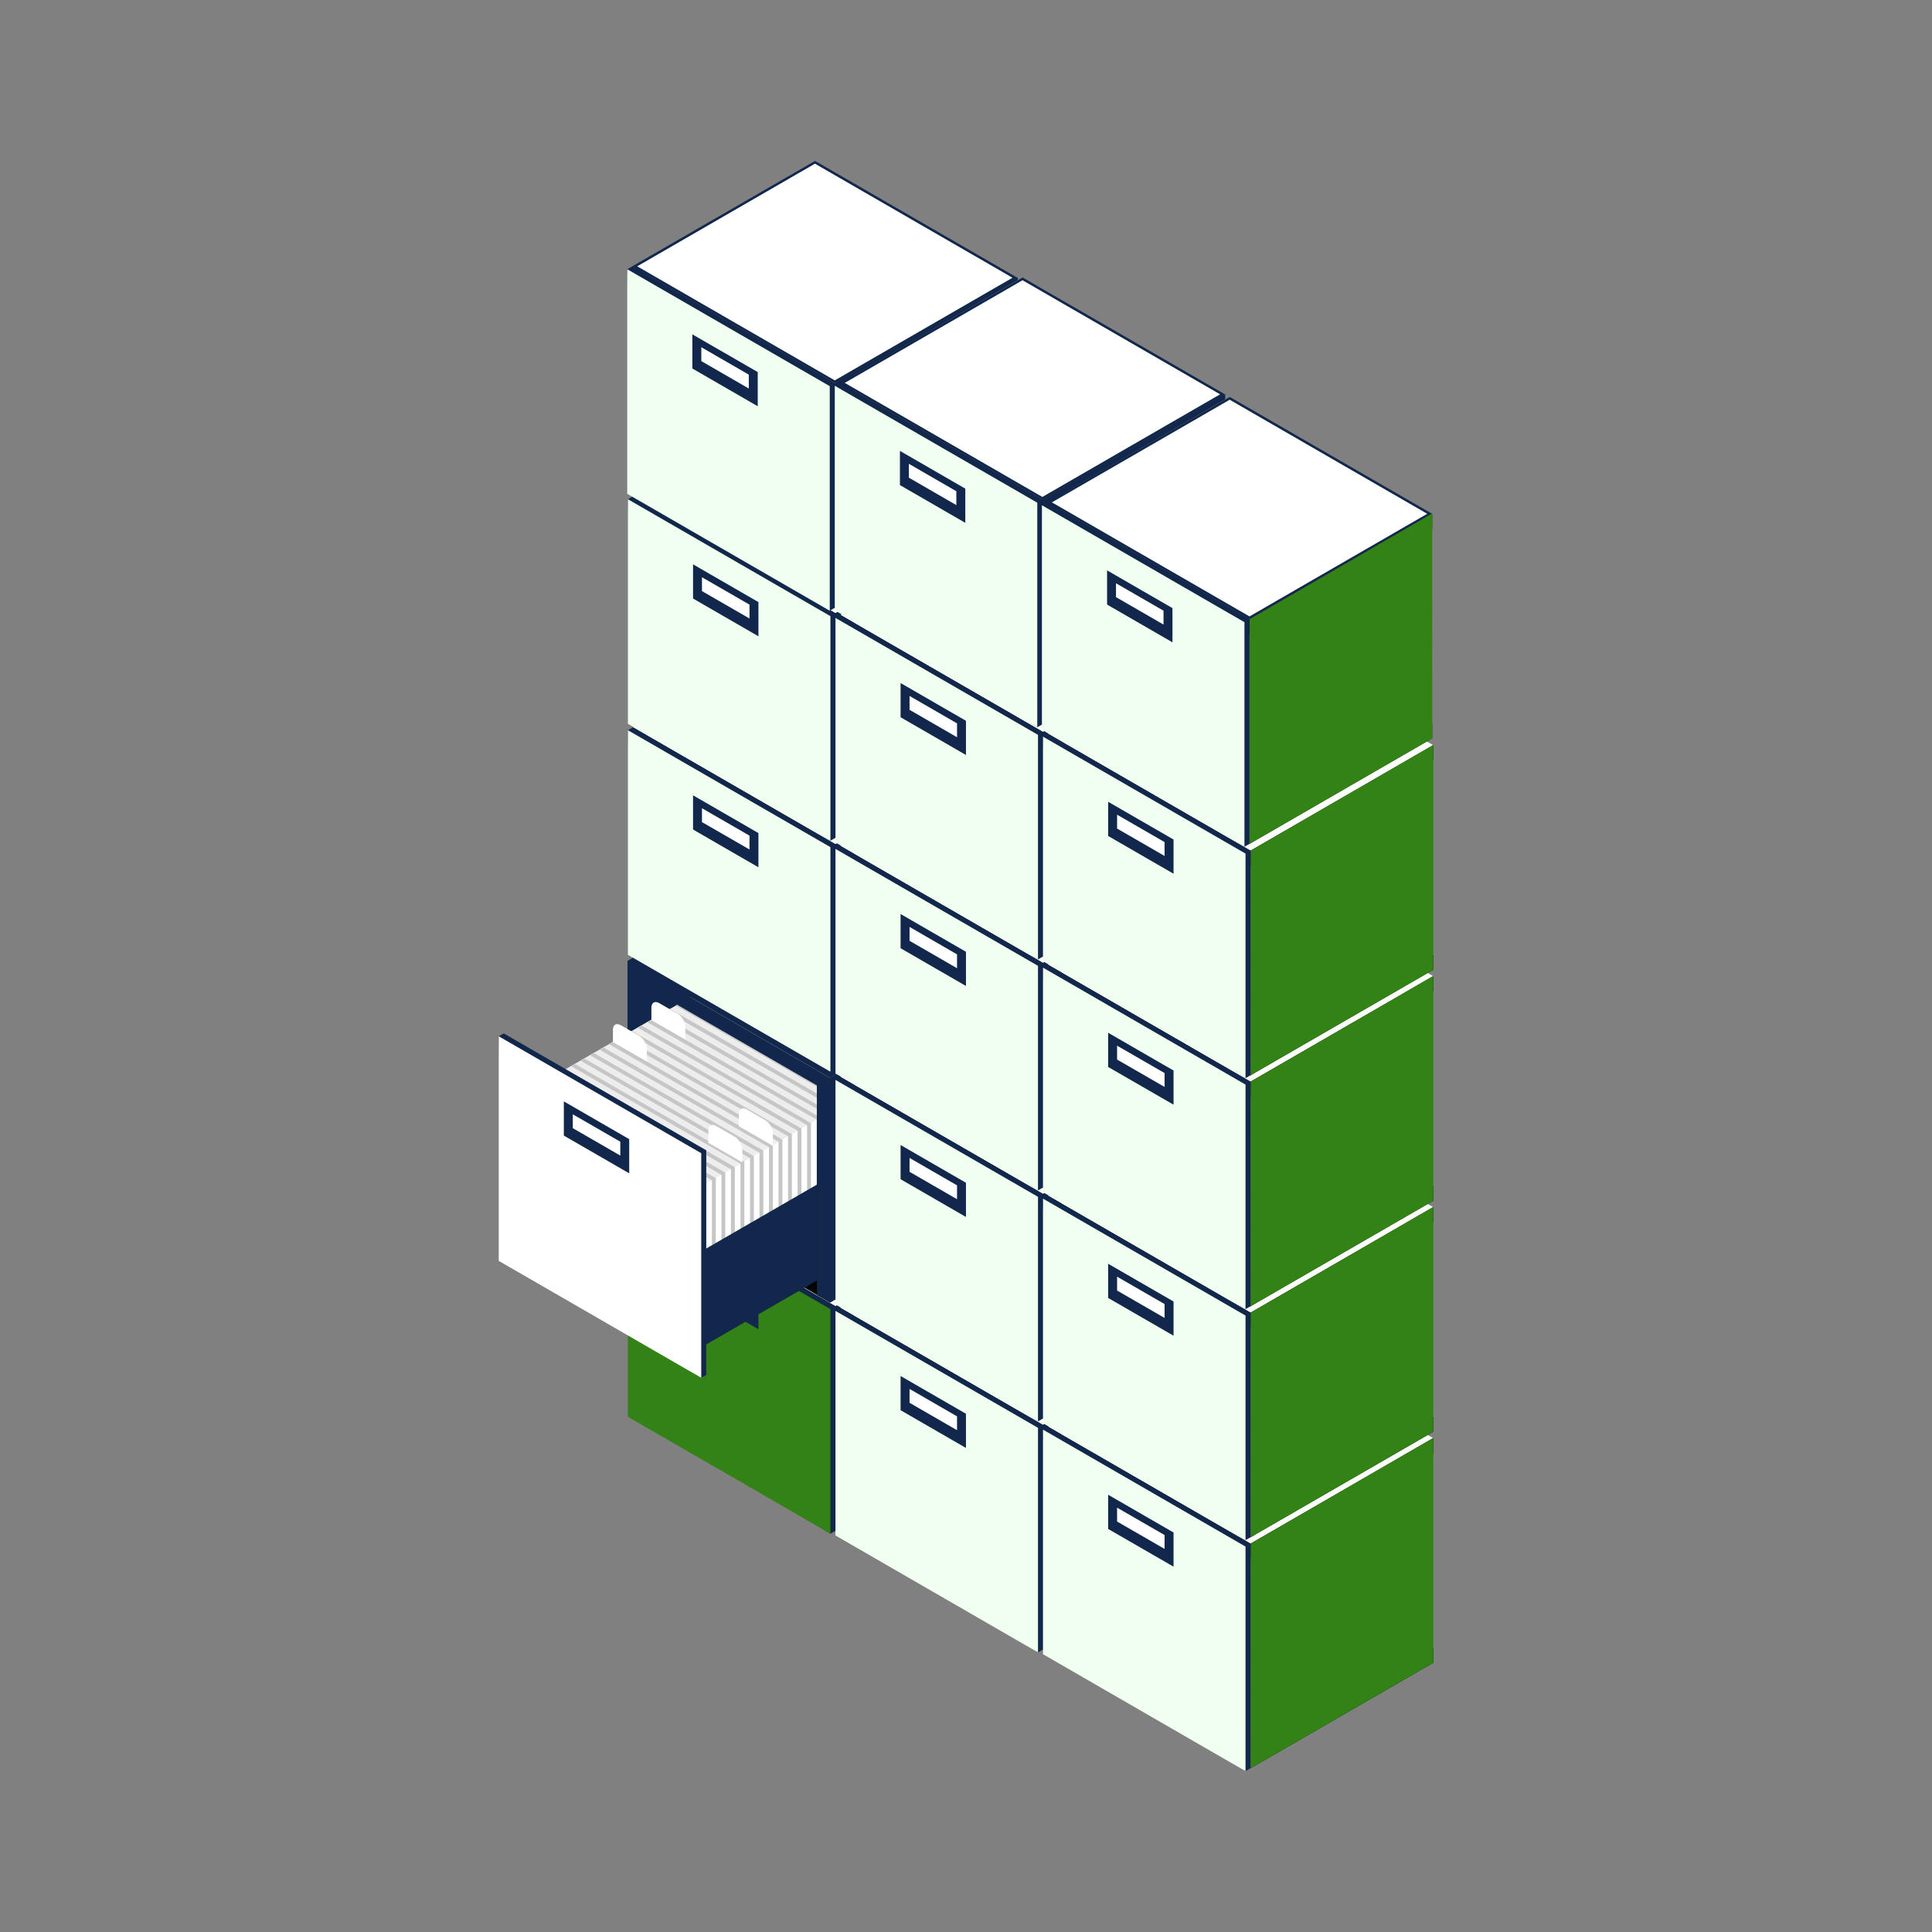 <svg xmlns="http://www.w3.org/2000/svg" id="Livello_1" data-name="Livello 1" viewBox="0 0 500 500"><rect x="0" y="0" width="500" height="500" fill="#808080" stroke="none"/><defs><style>      .cls-1 {        fill: #7b6a58;      }      .cls-1, .cls-2, .cls-3, .cls-4, .cls-5, .cls-6, .cls-7, .cls-8, .cls-9, .cls-10 {        stroke-width: 0px;      }      .cls-2 {        fill: #338216;      }      .cls-3 {        fill: #ededed;      }      .cls-4 {        fill: #e5d9bf;      }      .cls-5 {        fill: #11284c;      }      .cls-6 {        fill: #030403;      }      .cls-7 {        fill: #c6c6c6;      }      .cls-8 {        fill: #f0fff0;      }      .cls-9 {        fill: #fff;      }      .cls-10 {        fill: #dadada;      }    </style></defs><polygon class="cls-6" points="234.38 339.51 234.44 339.48 234.38 339.51 234.38 339.51"></polygon><g><polygon class="cls-9" points="163.81 362 211.09 334.7 263.34 364.87 263.5 364.96 263.5 364.96 263.5 364.96 216.22 392.26 163.81 362"></polygon><polygon class="cls-4" points="211.09 280.49 167.29 305.86 167.29 363.99 213.65 337.22 211.09 280.49"></polygon><polygon class="cls-6" points="163.81 362 216.22 392.26 263.5 364.96 263.5 368.87 216.21 396.17 163.81 365.91 163.81 362"></polygon><g><polygon class="cls-6" points="212.83 340 212.83 394.21 216.22 396.18 260.12 366.92 260.12 323.79 216.22 338.05 212.83 340"></polygon><polygon class="cls-1" points="212.83 340 212.83 394.21 216.22 396.18 260.12 366.92 260.12 323.79 216.22 338.05 212.83 340"></polygon></g><polygon class="cls-6" points="263.5 310.74 263.5 310.75 263.34 310.66 263.5 310.74"></polygon><polygon class="cls-9" points="163.81 307.79 211.09 280.49 263.34 310.66 263.5 310.75 263.5 310.75 263.5 310.75 216.22 338.05 163.81 307.79"></polygon><polygon class="cls-6" points="163.81 307.79 216.22 338.05 263.5 310.75 263.5 314.66 216.21 341.96 163.81 311.7 163.81 307.79"></polygon><polygon class="cls-5" points="263.5 310.66 216.22 338.05 216.22 396.17 263.51 368.87 263.5 310.66"></polygon><g><g><path class="cls-5" d="M162.5,308.54l1.3-.75,52.41,30.26v58.12s-1.31.75-1.31.75l-51.11-31.01-1.3-57.37Z"></path><path class="cls-2" d="M162.5,308.54l52.41,30.26v58.12s-52.41-30.26-52.41-30.26v-58.12Z"></path></g><g><polygon class="cls-5" points="179.36 334.24 196.28 344.01 196.28 335.16 179.36 325.39 179.36 334.24"></polygon><polygon class="cls-9" points="181.67 332.32 193.97 339.41 193.97 335.82 181.67 328.73 181.67 332.32"></polygon></g></g></g><g><polygon class="cls-9" points="162.4 302.9 209.69 275.59 261.94 305.76 262.1 305.86 262.1 305.86 262.1 305.86 214.81 333.16 162.4 302.9"></polygon><polygon class="cls-5" points="209.69 221.38 162.4 248.69 165.89 304.88 212.25 278.12 209.69 221.38"></polygon><polygon class="cls-6" points="162.4 302.9 214.81 333.16 262.1 305.86 262.1 309.77 214.81 337.07 162.4 306.81 162.4 302.9"></polygon><polygon class="cls-5" points="165.82 306.82 162.4 306.82 162.4 248.69 165.82 250.66 165.82 306.82"></polygon><g><g><polygon class="cls-10" points="132.61 284.67 132.61 319.52 162.78 302.11 165.65 300.46 166.65 299.86 168.11 299.02 169.11 298.46 170.58 297.6 171.58 297.04 173.04 296.18 174.04 295.6 175.51 294.75 176.51 294.17 177.97 293.33 178.99 292.75 180.46 291.91 181.46 291.33 182.9 290.49 183.92 289.9 185.37 289.06 185.97 288.72 185.97 253.88 183.3 255.42 182.3 256 180.86 256.82 179.84 257.42 178.37 258.26 177.37 258.85 175.91 259.69 174.91 260.27 173.44 261.11 172.44 261.69 170.98 262.53 169.96 263.11 168.51 263.96 167.49 264.54 166.03 265.38 165.03 265.96 163.56 266.8 162.56 267.38 161.1 268.22 160.1 268.8 158.64 269.65 157.61 270.25 156.17 271.07 155.15 271.67 153.69 272.51 152.68 273.09 151.22 273.93 150.22 274.5 148.78 275.34 147.77 275.92 146.29 276.78 145.29 277.36 143.83 278.2 142.83 278.78 141.36 279.63 140.36 280.21 138.9 281.05 137.9 281.63 136.43 282.47 135.43 283.05 132.61 284.67"></polygon><polygon class="cls-5" points="132.61 326.29 185.97 295.48 185.97 270.65 132.61 301.46 132.61 326.29"></polygon></g><polygon class="cls-3" points="132.61 284.67 147.15 293.07 162.78 302.11 176.45 309.98 179.31 308.34 180.32 307.76 181.78 306.92 181.78 306.9 182.78 306.34 182.78 306.32 184.24 305.49 184.24 305.47 185.25 304.91 185.25 304.89 185.97 304.49 186.71 304.07 186.71 304.05 187.71 303.49 187.71 303.47 189.17 302.65 189.17 302.63 190.17 302.07 190.17 302.05 191.64 301.23 191.64 301.21 192.64 300.65 192.64 300.62 194.1 299.8 195.1 299.22 195.1 299.2 196.55 298.38 197.55 297.8 199.01 296.96 200.01 296.38 201.48 295.54 202.48 294.95 203.94 294.11 204.94 293.53 206.41 292.69 207.41 292.11 208.87 291.27 209.87 290.69 211.34 289.84 212.34 289.26 213.8 288.42 214.8 287.84 216.26 287 217.27 286.42 218.73 285.58 219.73 285 221.19 284.15 222.2 283.57 223.66 282.73 224.66 282.15 226.12 281.31 227.12 280.73 229.81 279.18 185.97 253.88 183.3 255.42 182.3 256 180.86 256.82 179.84 257.42 178.37 258.26 177.37 258.85 175.91 259.69 174.91 260.27 173.44 261.11 172.44 261.69 170.98 262.53 169.96 263.11 168.51 263.96 167.49 264.54 166.03 265.38 165.03 265.96 163.56 266.8 162.56 267.38 161.1 268.22 160.1 268.8 158.64 269.65 157.61 270.25 156.17 271.07 155.15 271.67 153.69 272.51 152.68 273.09 151.22 273.93 150.22 274.5 148.78 275.34 147.77 275.92 146.29 276.78 145.29 277.36 143.83 278.2 142.83 278.78 141.36 279.63 140.36 280.21 138.9 281.05 137.9 281.63 136.43 282.47 135.43 283.05 132.61 284.67"></polygon><polygon class="cls-9" points="176.44 344.83 229.81 314.03 229.8 279.18 176.44 309.99 176.44 344.83"></polygon><g><g><polygon class="cls-9" points="135.43 283.05 149.98 291.43 165.65 300.46 179.31 308.34 179.31 329.42 180.32 329.42 180.32 307.76 180.08 307.6 166.65 299.86 150.98 290.85 136.43 282.47 135.43 283.05"></polygon><polygon class="cls-9" points="137.9 281.63 152.44 290 168.11 299.02 181.78 306.9 181.78 328 182.78 328 182.78 306.32 182.52 306.18 169.11 298.46 153.45 289.42 138.9 281.05 137.9 281.63"></polygon><polygon class="cls-9" points="140.36 280.21 154.91 288.58 170.58 297.6 184.24 305.47 184.24 326.57 185.25 326.57 185.25 304.89 184.99 304.75 171.58 297.04 155.91 288 141.36 279.63 140.36 280.21"></polygon><polygon class="cls-9" points="142.83 278.78 157.37 287.16 173.04 296.18 185.97 303.63 186.71 304.05 186.71 325.13 187.71 325.13 187.71 303.47 187.45 303.33 185.97 302.47 174.04 295.6 158.39 286.58 143.83 278.2 142.83 278.78"></polygon><polygon class="cls-9" points="145.29 277.36 159.84 285.74 175.51 294.75 185.97 300.79 189.17 302.63 189.17 323.71 190.17 323.71 190.17 302.05 189.91 301.91 185.97 299.62 176.51 294.17 160.84 285.16 146.29 276.78 145.29 277.36"></polygon><polygon class="cls-9" points="147.77 275.92 162.32 284.31 177.97 293.33 185.97 297.94 191.64 301.21 191.64 322.29 192.64 322.29 192.64 300.62 192.38 300.46 185.97 296.78 178.99 292.75 163.32 283.73 148.78 275.34 147.77 275.92"></polygon><polygon class="cls-9" points="150.22 274.5 164.79 282.89 180.46 291.91 185.97 295.07 194.1 299.76 194.1 320.86 195.1 320.86 195.1 299.2 194.84 299.04 185.97 293.93 181.46 291.33 165.77 282.31 151.22 273.93 150.22 274.5"></polygon><polygon class="cls-9" points="152.68 273.09 167.23 281.47 182.9 290.49 185.97 292.25 196.55 298.34 196.55 319.44 197.55 319.44 197.55 297.76 197.31 297.62 185.97 291.09 183.92 289.9 168.23 280.89 153.69 272.51 152.68 273.09"></polygon><polygon class="cls-9" points="155.15 271.67 169.7 280.05 185.37 289.06 185.97 289.4 199.01 296.92 199.01 318 200.01 318 200.01 296.34 199.77 296.2 185.97 288.24 170.72 279.47 156.17 271.07 155.15 271.67"></polygon><polygon class="cls-9" points="157.61 270.25 172.16 278.62 185.97 286.56 201.48 295.5 201.48 316.58 202.48 316.58 202.48 294.91 202.24 294.77 185.97 285.4 173.18 278.04 158.64 269.65 157.61 270.25"></polygon><polygon class="cls-9" points="160.1 268.8 174.65 277.18 185.97 283.71 203.94 294.07 203.94 315.15 204.94 315.15 204.94 293.49 204.7 293.35 185.97 282.55 175.65 276.62 161.1 268.22 160.1 268.8"></polygon><polygon class="cls-9" points="162.56 267.38 177.11 275.76 185.97 280.87 206.41 292.63 206.41 313.73 207.41 313.73 207.41 292.07 207.17 291.91 185.97 279.71 178.11 275.18 163.56 266.8 162.56 267.38"></polygon><polygon class="cls-9" points="165.03 265.96 179.57 274.34 185.97 278.02 208.87 291.21 208.87 312.31 209.87 312.31 209.87 290.63 209.63 290.49 185.97 276.86 180.58 273.75 166.03 265.38 165.03 265.96"></polygon><polygon class="cls-9" points="167.49 264.54 182.04 272.91 185.97 275.18 211.34 289.78 211.34 310.88 212.34 310.88 212.34 289.2 212.08 289.06 185.97 274.01 183.04 272.33 168.51 263.96 167.49 264.54"></polygon><polygon class="cls-9" points="169.96 263.11 184.5 271.49 185.97 272.33 213.8 288.36 213.8 309.44 214.8 309.44 214.8 287.78 214.54 287.64 185.97 271.17 185.51 270.91 170.98 262.53 169.96 263.11"></polygon><polygon class="cls-9" points="172.44 261.69 185.97 269.49 216.26 286.94 216.26 308.02 217.27 308.02 217.27 286.36 217.01 286.22 185.97 268.32 173.44 261.11 172.44 261.69"></polygon><polygon class="cls-9" points="174.91 260.27 185.97 266.62 218.73 285.5 218.73 306.6 219.73 306.6 219.73 284.94 219.47 284.78 185.97 265.48 175.91 259.69 174.91 260.27"></polygon><polygon class="cls-9" points="177.37 258.85 185.97 263.8 221.19 284.07 221.19 305.17 222.2 305.17 222.2 283.49 221.94 283.35 185.97 262.63 178.37 258.26 177.37 258.85"></polygon><polygon class="cls-9" points="179.84 257.42 185.97 260.95 223.66 282.65 223.66 303.75 224.66 303.75 224.66 282.07 224.4 281.93 185.97 259.79 180.86 256.82 179.84 257.42"></polygon><polygon class="cls-9" points="182.3 256 185.97 258.1 226.12 281.23 226.12 302.31 227.12 302.31 227.12 280.65 226.86 280.51 185.97 256.94 183.3 255.42 182.3 256"></polygon></g><g><polygon class="cls-7" points="135.43 283.05 149.98 291.43 165.65 300.46 179.31 308.34 179.31 329.42 180.32 329.42 180.32 307.76 180.08 307.6 166.65 299.86 150.98 290.85 136.43 282.47 135.43 283.05"></polygon><polygon class="cls-7" points="137.9 281.63 152.44 290 168.11 299.02 181.78 306.9 181.78 328 182.78 328 182.78 306.32 182.52 306.18 169.11 298.46 153.45 289.42 138.9 281.05 137.9 281.63"></polygon><polygon class="cls-7" points="140.36 280.21 154.91 288.58 170.58 297.6 184.24 305.47 184.24 326.57 185.25 326.57 185.25 304.89 184.99 304.75 171.58 297.04 155.91 288 141.36 279.63 140.36 280.21"></polygon><polygon class="cls-7" points="142.83 278.78 157.37 287.16 173.04 296.18 185.97 303.63 186.71 304.05 186.71 325.13 187.71 325.13 187.71 303.47 187.45 303.33 185.97 302.47 174.04 295.6 158.39 286.58 143.83 278.2 142.83 278.78"></polygon><polygon class="cls-7" points="145.29 277.36 159.84 285.74 175.51 294.75 185.97 300.79 189.17 302.63 189.17 323.71 190.17 323.71 190.17 302.05 189.91 301.91 185.97 299.62 176.51 294.17 160.84 285.16 146.29 276.78 145.29 277.36"></polygon><polygon class="cls-7" points="147.77 275.92 162.32 284.31 177.97 293.33 185.97 297.94 191.64 301.21 191.64 322.29 192.64 322.29 192.64 300.62 192.38 300.46 185.97 296.78 178.99 292.75 163.32 283.73 148.78 275.34 147.77 275.92"></polygon><polygon class="cls-7" points="150.22 274.5 164.79 282.89 180.46 291.91 185.97 295.07 194.1 299.76 194.1 320.86 195.1 320.86 195.1 299.2 194.84 299.04 185.97 293.93 181.46 291.33 165.77 282.31 151.22 273.93 150.22 274.5"></polygon><polygon class="cls-7" points="152.68 273.09 167.23 281.47 182.9 290.49 185.97 292.25 196.55 298.34 196.55 319.44 197.55 319.44 197.55 297.76 197.31 297.62 185.97 291.09 183.92 289.9 168.23 280.89 153.69 272.51 152.68 273.09"></polygon><polygon class="cls-7" points="155.15 271.67 169.7 280.05 185.37 289.06 185.97 289.4 199.01 296.92 199.01 318 200.01 318 200.01 296.34 199.77 296.2 185.97 288.24 170.72 279.47 156.17 271.07 155.15 271.67"></polygon><polygon class="cls-7" points="157.61 270.25 172.16 278.62 185.97 286.56 201.48 295.5 201.48 316.58 202.48 316.58 202.48 294.91 202.24 294.77 185.97 285.4 173.18 278.04 158.64 269.65 157.61 270.25"></polygon><polygon class="cls-7" points="160.1 268.8 174.65 277.18 185.97 283.71 203.94 294.07 203.94 315.15 204.94 315.15 204.94 293.49 204.7 293.35 185.97 282.55 175.65 276.62 161.1 268.22 160.1 268.8"></polygon><polygon class="cls-7" points="162.56 267.38 177.11 275.76 185.97 280.87 206.41 292.63 206.41 313.73 207.41 313.73 207.41 292.07 207.17 291.91 185.97 279.71 178.11 275.18 163.56 266.8 162.56 267.38"></polygon><polygon class="cls-7" points="165.03 265.96 179.57 274.34 185.97 278.02 208.87 291.21 208.87 312.31 209.87 312.31 209.87 290.63 209.63 290.49 185.97 276.86 180.58 273.75 166.03 265.38 165.03 265.96"></polygon><polygon class="cls-7" points="167.49 264.54 182.04 272.91 185.97 275.18 211.34 289.78 211.34 310.88 212.34 310.88 212.34 289.2 212.08 289.06 185.97 274.01 183.04 272.33 168.51 263.96 167.49 264.54"></polygon><polygon class="cls-7" points="169.96 263.11 184.5 271.49 185.97 272.33 213.8 288.36 213.8 309.44 214.8 309.44 214.8 287.78 214.54 287.64 185.97 271.17 185.51 270.91 170.98 262.53 169.96 263.11"></polygon><polygon class="cls-7" points="172.44 261.69 185.97 269.49 216.26 286.94 216.26 308.02 217.27 308.02 217.27 286.36 217.01 286.22 185.97 268.32 173.44 261.11 172.44 261.69"></polygon><polygon class="cls-7" points="174.91 260.27 185.97 266.62 218.73 285.5 218.73 306.6 219.73 306.6 219.73 284.94 219.47 284.78 185.97 265.48 175.91 259.69 174.91 260.27"></polygon><polygon class="cls-7" points="177.37 258.85 185.97 263.8 221.19 284.07 221.19 305.17 222.2 305.17 222.2 283.49 221.94 283.35 185.97 262.63 178.37 258.26 177.37 258.85"></polygon><polygon class="cls-7" points="179.84 257.42 185.97 260.95 223.66 282.65 223.66 303.75 224.66 303.75 224.66 282.07 224.4 281.93 185.97 259.79 180.86 256.82 179.84 257.42"></polygon><polygon class="cls-7" points="182.3 256 185.97 258.1 226.12 281.23 226.12 302.31 227.12 302.31 227.12 280.65 226.86 280.51 185.97 256.94 183.3 255.42 182.3 256"></polygon></g></g><polygon class="cls-5" points="176.44 351.6 229.81 320.79 229.8 295.96 176.44 326.77 176.44 351.6"></polygon></g><g><polygon class="cls-6" points="211.42 280.9 211.42 335.11 214.82 337.08 258.71 307.82 258.71 264.69 214.81 278.95 211.42 280.9"></polygon><polygon class="cls-5" points="211.42 280.9 211.42 335.11 214.82 337.08 258.71 307.82 258.71 264.69 214.81 278.95 211.42 280.9"></polygon></g><polygon class="cls-5" points="162.4 248.69 209.69 221.38 261.94 251.55 262.1 251.65 262.1 251.65 262.1 251.65 214.81 278.95 162.4 248.69"></polygon><polygon class="cls-5" points="162.4 248.69 214.81 278.95 262.1 251.65 262.1 255.56 214.81 282.86 162.4 252.6 162.4 248.69"></polygon><polygon class="cls-5" points="262.1 251.55 214.81 278.95 214.82 337.07 262.1 309.77 262.1 251.55"></polygon><g><g><path class="cls-5" d="M129.07,268.19l1.3-.75,52.41,30.26v58.12s-1.31.75-1.31.75l-51.11-31.01-1.3-57.37Z"></path><path class="cls-9" d="M129.07,268.19l52.41,30.26v58.12s-52.41-30.26-52.41-30.26v-58.12Z"></path></g><g><polygon class="cls-5" points="145.92 293.89 162.84 303.66 162.84 294.81 145.92 285.04 145.92 293.89"></polygon><polygon class="cls-9" points="148.24 291.97 160.53 299.06 160.53 295.47 148.24 288.38 148.24 291.97"></polygon></g></g><path class="cls-9" d="M191.23,291.47l8.78,5.07v-3.19c0-1.28-.9-2.84-2.01-3.48l-4.77-2.75c-1.11-.64-2.01-.12-2.01,1.16v3.19Z"></path><path class="cls-9" d="M158.64,269.65l8.78,5.07v-3.19c0-1.28-.9-2.83-2.01-3.47l-4.77-2.75c-1.11-.64-2.01-.12-2.01,1.16v3.19Z"></path><path class="cls-9" d="M168.59,263.94l8.78,5.07v-3.19c0-1.28-.9-2.84-2.01-3.47l-4.77-2.75c-1.11-.64-2.01-.12-2.01,1.16v3.19Z"></path><path class="cls-9" d="M183.32,295.75l8.78,5.07v-3.19c0-1.28-.9-2.84-2.01-3.47l-4.77-2.76c-1.11-.64-2.01-.12-2.01,1.16v3.19Z"></path></g><g><polygon class="cls-9" points="163.81 242.44 211.09 215.14 263.34 245.31 263.5 245.4 263.5 245.4 263.5 245.4 216.22 272.7 163.81 242.44"></polygon><polygon class="cls-4" points="211.09 160.93 167.29 186.3 167.29 244.43 213.65 217.66 211.09 160.93"></polygon><polygon class="cls-6" points="163.81 242.44 216.22 272.7 263.5 245.4 263.5 249.31 216.21 276.61 163.81 246.35 163.81 242.44"></polygon><g><polygon class="cls-6" points="212.83 220.44 212.83 274.65 216.22 276.62 260.12 247.36 260.12 204.23 216.22 218.49 212.83 220.44"></polygon><polygon class="cls-1" points="212.83 220.44 212.83 274.65 216.22 276.62 260.12 247.36 260.12 204.23 216.22 218.49 212.83 220.44"></polygon></g><polygon class="cls-6" points="263.5 191.18 263.5 191.19 263.34 191.1 263.5 191.18"></polygon><polygon class="cls-9" points="163.81 188.23 211.09 160.93 263.34 191.1 263.5 191.19 263.5 191.19 263.5 191.19 216.22 218.49 163.81 188.23"></polygon><polygon class="cls-6" points="163.81 188.23 216.22 218.49 263.5 191.19 263.5 195.1 216.21 222.4 163.81 192.14 163.81 188.23"></polygon><polygon class="cls-5" points="263.5 191.1 216.22 218.49 216.22 276.61 263.51 249.31 263.5 191.1"></polygon><g><g><path class="cls-5" d="M162.5,188.98l1.3-.75,52.41,30.26v58.12s-1.31.75-1.31.75l-51.11-31.01-1.3-57.37Z"></path><path class="cls-8" d="M162.5,188.98l52.41,30.26v58.12s-52.41-30.26-52.41-30.26v-58.12Z"></path></g><g><polygon class="cls-5" points="179.36 214.68 196.28 224.45 196.28 215.6 179.36 205.83 179.36 214.68"></polygon><polygon class="cls-9" points="181.67 212.76 193.97 219.85 193.97 216.26 181.67 209.17 181.67 212.76"></polygon></g></g></g><g><polygon class="cls-9" points="163.81 182.66 211.09 155.36 263.34 185.53 263.5 185.62 263.5 185.62 263.5 185.62 216.22 212.92 163.81 182.66"></polygon><polygon class="cls-4" points="211.09 101.15 167.29 126.52 167.29 184.65 213.65 157.88 211.09 101.15"></polygon><polygon class="cls-6" points="163.81 182.66 216.22 212.92 263.5 185.62 263.5 189.53 216.21 216.83 163.81 186.57 163.81 182.66"></polygon><g><polygon class="cls-6" points="212.83 160.66 212.83 214.87 216.22 216.84 260.12 187.58 260.12 144.46 216.22 158.71 212.83 160.66"></polygon><polygon class="cls-1" points="212.83 160.66 212.83 214.87 216.22 216.84 260.12 187.58 260.12 144.46 216.22 158.71 212.83 160.66"></polygon></g><polygon class="cls-6" points="263.5 131.4 263.5 131.41 263.34 131.32 263.5 131.4"></polygon><polygon class="cls-9" points="163.81 128.45 211.09 101.15 263.34 131.32 263.5 131.41 263.5 131.41 263.5 131.41 216.22 158.71 163.81 128.45"></polygon><polygon class="cls-6" points="163.81 128.45 216.22 158.71 263.5 131.41 263.5 135.32 216.21 162.62 163.81 132.36 163.81 128.45"></polygon><polygon class="cls-5" points="263.5 131.32 216.22 158.71 216.22 216.83 263.51 189.53 263.5 131.32"></polygon><g><g><path class="cls-5" d="M162.5,129.2l1.3-.75,52.41,30.26v58.12s-1.31.75-1.31.75l-51.11-31.01-1.3-57.37Z"></path><path class="cls-8" d="M162.5,129.2l52.41,30.26v58.12s-52.41-30.26-52.41-30.26v-58.12Z"></path></g><g><polygon class="cls-5" points="179.36 154.9 196.28 164.67 196.28 155.82 179.36 146.05 179.36 154.9"></polygon><polygon class="cls-9" points="181.67 152.98 193.97 160.07 193.97 156.48 181.67 149.39 181.67 152.98"></polygon></g></g></g><g><polygon class="cls-6" points="288.09 370.23 288.15 370.2 288.09 370.24 288.09 370.23"></polygon><g><polygon class="cls-9" points="217.52 392.72 264.8 365.42 317.05 395.59 317.21 395.68 317.22 395.68 317.21 395.69 269.93 422.99 217.52 392.72"></polygon><polygon class="cls-4" points="264.8 311.21 221 336.59 221.01 394.71 267.37 367.95 264.8 311.21"></polygon><polygon class="cls-6" points="217.52 392.72 269.93 422.99 317.21 395.69 317.21 399.59 269.93 426.9 217.52 396.64 217.52 392.72"></polygon><g><polygon class="cls-6" points="266.54 370.73 266.54 424.94 269.94 426.9 313.83 397.65 313.83 354.52 269.93 368.78 266.54 370.73"></polygon><polygon class="cls-1" points="266.54 370.73 266.54 424.94 269.94 426.9 313.83 397.65 313.83 354.52 269.93 368.78 266.54 370.73"></polygon></g><polygon class="cls-6" points="317.21 341.47 317.21 341.47 317.05 341.38 317.21 341.47"></polygon><polygon class="cls-9" points="217.52 338.51 264.8 311.21 317.05 341.38 317.21 341.47 317.22 341.47 317.21 341.48 269.93 368.78 217.52 338.51"></polygon><polygon class="cls-6" points="217.52 338.51 269.93 368.78 317.21 341.48 317.21 345.38 269.93 372.69 217.52 342.43 217.52 338.51"></polygon><polygon class="cls-5" points="317.22 341.38 269.93 368.78 269.93 426.9 317.22 399.6 317.22 341.38"></polygon><g><g><path class="cls-5" d="M216.22,339.26l1.3-.75,52.41,30.26v58.12s-1.31.75-1.31.75l-51.11-31.01-1.3-57.37Z"></path><path class="cls-8" d="M216.22,339.26l52.41,30.26v58.12s-52.41-30.26-52.41-30.26v-58.12Z"></path></g><g><polygon class="cls-5" points="233.07 364.96 249.99 374.73 249.99 365.88 233.07 356.11 233.07 364.96"></polygon><polygon class="cls-9" points="235.39 363.04 247.68 370.14 247.68 366.55 235.39 359.45 235.39 363.04"></polygon></g></g></g><g><polygon class="cls-9" points="217.52 332.94 264.8 305.64 317.05 335.81 317.21 335.9 317.22 335.9 317.21 335.91 269.93 363.21 217.52 332.94"></polygon><polygon class="cls-4" points="264.8 251.43 221 276.81 221.01 334.93 267.37 308.17 264.8 251.43"></polygon><polygon class="cls-6" points="217.52 332.94 269.93 363.21 317.21 335.91 317.21 339.81 269.93 367.12 217.52 336.86 217.52 332.94"></polygon><g><polygon class="cls-6" points="266.54 310.95 266.54 365.16 269.94 367.12 313.83 337.87 313.83 294.74 269.93 309 266.54 310.95"></polygon><polygon class="cls-1" points="266.54 310.95 266.54 365.16 269.94 367.12 313.83 337.87 313.83 294.74 269.93 309 266.54 310.95"></polygon></g><polygon class="cls-6" points="317.21 281.69 317.21 281.69 317.05 281.6 317.21 281.69"></polygon><polygon class="cls-9" points="217.52 278.73 264.8 251.43 317.05 281.6 317.21 281.69 317.22 281.69 317.21 281.7 269.93 309 217.52 278.73"></polygon><polygon class="cls-6" points="217.52 278.73 269.93 309 317.21 281.7 317.21 285.6 269.93 312.91 217.52 282.65 217.52 278.73"></polygon><polygon class="cls-5" points="317.22 281.6 269.93 309 269.93 367.12 317.22 339.82 317.22 281.6"></polygon><g><g><path class="cls-5" d="M216.22,279.48l1.3-.75,52.41,30.26v58.12s-1.31.75-1.31.75l-51.11-31.01-1.3-57.37Z"></path><path class="cls-8" d="M216.22,279.48l52.41,30.26v58.12s-52.41-30.26-52.41-30.26v-58.12Z"></path></g><g><polygon class="cls-5" points="233.07 305.18 249.99 314.95 249.99 306.1 233.07 296.33 233.07 305.18"></polygon><polygon class="cls-9" points="235.39 303.26 247.68 310.36 247.68 306.77 235.39 299.67 235.39 303.26"></polygon></g></g></g><g><polygon class="cls-9" points="217.52 273.16 264.8 245.86 317.05 276.03 317.21 276.12 317.22 276.12 317.21 276.13 269.93 303.43 217.52 273.16"></polygon><polygon class="cls-4" points="264.8 191.65 221 217.03 221.01 275.15 267.37 248.39 264.8 191.65"></polygon><polygon class="cls-6" points="217.52 273.16 269.93 303.43 317.21 276.13 317.21 280.03 269.93 307.34 217.52 277.08 217.52 273.16"></polygon><g><polygon class="cls-6" points="266.54 251.17 266.54 305.38 269.94 307.34 313.83 278.09 313.83 234.96 269.93 249.22 266.54 251.17"></polygon><polygon class="cls-1" points="266.54 251.17 266.54 305.38 269.94 307.34 313.83 278.09 313.83 234.96 269.93 249.22 266.54 251.17"></polygon></g><polygon class="cls-6" points="317.21 221.91 317.21 221.91 317.05 221.82 317.21 221.91"></polygon><polygon class="cls-9" points="217.52 218.95 264.8 191.65 317.05 221.82 317.21 221.91 317.22 221.91 317.21 221.92 269.93 249.22 217.52 218.95"></polygon><polygon class="cls-6" points="217.52 218.95 269.93 249.22 317.21 221.92 317.21 225.82 269.93 253.13 217.52 222.87 217.52 218.95"></polygon><polygon class="cls-5" points="317.22 221.82 269.93 249.22 269.93 307.34 317.22 280.04 317.22 221.82"></polygon><g><g><path class="cls-5" d="M216.22,219.7l1.3-.75,52.41,30.26v58.12s-1.31.75-1.31.75l-51.11-31.01-1.3-57.37Z"></path><path class="cls-8" d="M216.22,219.7l52.41,30.26v58.12s-52.41-30.26-52.41-30.26v-58.12Z"></path></g><g><polygon class="cls-5" points="233.07 245.4 249.99 255.17 249.99 246.32 233.07 236.55 233.07 245.4"></polygon><polygon class="cls-9" points="235.39 243.48 247.68 250.58 247.68 246.99 235.39 239.89 235.39 243.48"></polygon></g></g></g><g><polygon class="cls-9" points="217.52 213.38 264.8 186.08 317.05 216.25 317.21 216.34 317.22 216.34 317.21 216.35 269.93 243.65 217.52 213.38"></polygon><polygon class="cls-4" points="264.8 131.87 221 157.25 221.01 215.37 267.37 188.61 264.8 131.87"></polygon><polygon class="cls-6" points="217.52 213.38 269.93 243.65 317.21 216.35 317.21 220.25 269.93 247.56 217.52 217.3 217.52 213.38"></polygon><g><polygon class="cls-6" points="266.54 191.39 266.54 245.6 269.94 247.56 313.83 218.31 313.83 175.18 269.93 189.44 266.54 191.39"></polygon><polygon class="cls-1" points="266.54 191.39 266.54 245.6 269.94 247.56 313.83 218.31 313.83 175.18 269.93 189.44 266.54 191.39"></polygon></g><polygon class="cls-6" points="317.21 162.13 317.21 162.13 317.05 162.04 317.21 162.13"></polygon><polygon class="cls-9" points="217.52 159.17 264.8 131.87 317.05 162.04 317.21 162.13 317.22 162.13 317.21 162.14 269.93 189.44 217.52 159.17"></polygon><polygon class="cls-6" points="217.52 159.17 269.93 189.44 317.21 162.14 317.21 166.04 269.93 193.35 217.52 163.09 217.52 159.17"></polygon><polygon class="cls-5" points="317.22 162.04 269.93 189.44 269.93 247.56 317.22 220.26 317.22 162.04"></polygon><g><g><path class="cls-5" d="M216.22,159.92l1.3-.75,52.41,30.26v58.12s-1.31.75-1.31.75l-51.11-31.01-1.3-57.37Z"></path><path class="cls-8" d="M216.22,159.92l52.41,30.26v58.12s-52.41-30.26-52.41-30.26v-58.12Z"></path></g><g><polygon class="cls-5" points="233.07 185.62 249.99 195.39 249.99 186.54 233.07 176.77 233.07 185.62"></polygon><polygon class="cls-9" points="235.39 183.7 247.68 190.8 247.68 187.21 235.39 180.11 235.39 183.7"></polygon></g></g></g></g><g><g><polygon class="cls-9" points="163.63 123.14 210.91 95.83 263.16 126 263.32 126.1 263.33 126.1 263.32 126.1 216.04 153.4 163.63 123.14"></polygon><polygon class="cls-4" points="210.91 41.62 167.11 67 167.12 125.12 213.48 98.36 210.91 41.62"></polygon><polygon class="cls-6" points="163.63 123.14 216.04 153.4 263.32 126.1 263.32 130.01 216.04 157.31 163.63 127.05 163.63 123.14"></polygon><g><polygon class="cls-6" points="212.65 101.14 212.65 155.35 216.05 157.32 259.94 128.06 259.94 84.93 216.04 99.19 212.65 101.14"></polygon><polygon class="cls-1" points="212.65 101.14 212.65 155.35 216.05 157.32 259.94 128.06 259.94 84.93 216.04 99.19 212.65 101.14"></polygon></g><polygon class="cls-6" points="263.32 71.88 263.32 71.89 263.16 71.79 263.32 71.88"></polygon><g><polygon class="cls-9" points="164.27 68.93 210.91 41.99 262.69 71.89 216.04 98.82 164.27 68.93"></polygon><path class="cls-5" d="M210.91,42.36l51.13,29.52-46,26.56-51.13-29.52,46-26.56M210.91,41.62l-47.29,27.3,52.41,30.26,47.28-27.3h0s0,0,0,0l-.16-.09-52.25-30.17h0Z"></path></g><polygon class="cls-6" points="163.63 68.93 216.04 99.19 263.32 71.89 263.32 75.8 216.04 103.1 163.63 72.84 163.63 68.93"></polygon><polygon class="cls-5" points="263.33 71.79 216.04 99.19 216.04 157.31 263.33 130.01 263.33 71.79"></polygon><g><g><path class="cls-5" d="M162.33,69.68l1.3-.75,52.41,30.26v58.12s-1.31.75-1.31.75l-51.11-31.01-1.3-57.37Z"></path><path class="cls-8" d="M162.33,69.68l52.41,30.26v58.12s-52.41-30.26-52.41-30.26v-58.12Z"></path></g><g><polygon class="cls-5" points="179.18 95.37 196.1 105.14 196.1 96.29 179.18 86.53 179.18 95.37"></polygon><polygon class="cls-9" points="181.5 93.45 193.79 100.55 193.79 96.96 181.5 89.86 181.5 93.45"></polygon></g></g></g><g><polygon class="cls-9" points="217.34 153.3 264.63 126 316.88 156.17 317.04 156.26 317.04 156.26 317.04 156.27 269.75 183.57 217.34 153.3"></polygon><polygon class="cls-4" points="264.63 71.79 220.83 97.17 220.83 155.29 267.19 128.53 264.63 71.79"></polygon><polygon class="cls-6" points="217.34 153.3 269.75 183.57 317.04 156.27 317.04 160.17 269.75 187.48 217.34 157.22 217.34 153.3"></polygon><g><polygon class="cls-6" points="266.36 131.31 266.36 185.52 269.76 187.48 313.65 158.23 313.65 115.1 269.75 129.36 266.36 131.31"></polygon><polygon class="cls-1" points="266.36 131.31 266.36 185.52 269.76 187.48 313.65 158.23 313.65 115.1 269.75 129.36 266.36 131.31"></polygon></g><polygon class="cls-6" points="317.04 102.05 317.04 102.05 316.88 101.96 317.04 102.05"></polygon><g><polygon class="cls-9" points="217.98 99.09 264.63 72.16 316.4 102.05 269.75 128.99 217.98 99.09"></polygon><path class="cls-5" d="M264.63,72.53l51.13,29.52-46,26.56-51.13-29.52,46-26.56M264.63,71.79l-47.29,27.3,52.41,30.26,47.28-27.3h0s0,0,0,0l-.16-.09-52.25-30.17h0Z"></path></g><polygon class="cls-6" points="217.34 99.09 269.75 129.36 317.04 102.06 317.04 105.96 269.75 133.27 217.34 103.01 217.34 99.09"></polygon><polygon class="cls-5" points="317.04 101.96 269.75 129.36 269.76 187.48 317.04 160.18 317.04 101.96"></polygon><g><g><path class="cls-5" d="M216.04,99.84l1.3-.75,52.41,30.26v58.12s-1.31.75-1.31.75l-51.11-31.01-1.3-57.37Z"></path><path class="cls-8" d="M216.04,99.84l52.41,30.26v58.12s-52.41-30.26-52.41-30.26v-58.12Z"></path></g><g><polygon class="cls-5" points="232.9 125.54 249.82 135.31 249.82 126.46 232.9 116.69 232.9 125.54"></polygon><polygon class="cls-9" points="235.21 123.62 247.5 130.72 247.5 127.13 235.21 120.03 235.21 123.62"></polygon></g></g></g><polygon class="cls-6" points="341.81 400.96 341.86 400.93 341.81 400.96 341.81 400.96"></polygon><g><polygon class="cls-9" points="271.23 423.45 318.52 396.15 370.77 426.31 370.93 426.41 370.93 426.41 370.93 426.41 323.64 453.71 271.23 423.45"></polygon><polygon class="cls-4" points="318.52 341.94 274.72 367.31 274.72 425.44 321.08 398.67 318.52 341.94"></polygon><polygon class="cls-6" points="271.23 423.45 323.64 453.71 370.93 426.41 370.93 430.32 323.64 457.62 271.23 427.36 271.23 423.45"></polygon><g><polygon class="cls-6" points="320.25 401.45 320.25 455.66 323.65 457.63 367.54 428.37 367.54 385.24 323.64 399.5 320.25 401.45"></polygon><polygon class="cls-1" points="320.25 401.45 320.25 455.66 323.65 457.63 367.54 428.37 367.54 385.24 323.64 399.5 320.25 401.45"></polygon></g><polygon class="cls-6" points="370.93 372.19 370.93 372.2 370.77 372.11 370.93 372.19"></polygon><polygon class="cls-9" points="271.23 369.24 318.52 341.94 370.77 372.11 370.93 372.2 370.93 372.2 370.93 372.2 323.64 399.5 271.23 369.24"></polygon><polygon class="cls-6" points="271.23 369.24 323.64 399.5 370.93 372.2 370.93 376.11 323.64 403.41 271.23 373.15 271.23 369.24"></polygon><polygon class="cls-2" points="370.93 372.11 323.64 399.5 323.65 457.62 370.93 430.32 370.93 372.11"></polygon><g><g><path class="cls-5" d="M269.93,369.99l1.3-.75,52.41,30.26v58.12s-1.31.75-1.31.75l-51.11-31.02-1.3-57.37Z"></path><path class="cls-8" d="M269.93,369.99l52.41,30.26v58.12s-52.41-30.26-52.41-30.26v-58.12Z"></path></g><g><polygon class="cls-5" points="286.79 395.69 303.71 405.45 303.71 396.61 286.79 386.84 286.79 395.69"></polygon><polygon class="cls-9" points="289.1 393.77 301.39 400.86 301.39 397.27 289.1 390.18 289.1 393.77"></polygon></g></g></g><g><polygon class="cls-9" points="271.23 363.67 318.52 336.37 370.77 366.54 370.93 366.63 370.93 366.63 370.93 366.63 323.64 393.93 271.23 363.67"></polygon><polygon class="cls-4" points="318.52 282.16 274.72 307.53 274.72 365.66 321.08 338.89 318.52 282.16"></polygon><polygon class="cls-6" points="271.23 363.67 323.64 393.93 370.93 366.63 370.93 370.54 323.64 397.84 271.23 367.58 271.23 363.67"></polygon><g><polygon class="cls-6" points="320.25 341.67 320.25 395.88 323.65 397.85 367.54 368.59 367.54 325.46 323.64 339.72 320.25 341.67"></polygon><polygon class="cls-1" points="320.25 341.67 320.25 395.88 323.65 397.85 367.54 368.59 367.54 325.46 323.64 339.72 320.25 341.67"></polygon></g><polygon class="cls-6" points="370.93 312.41 370.93 312.42 370.77 312.33 370.93 312.41"></polygon><polygon class="cls-9" points="271.23 309.46 318.52 282.16 370.77 312.33 370.93 312.42 370.93 312.42 370.93 312.42 323.64 339.72 271.23 309.46"></polygon><polygon class="cls-6" points="271.23 309.46 323.64 339.72 370.93 312.42 370.93 316.33 323.64 343.63 271.23 313.37 271.23 309.46"></polygon><polygon class="cls-2" points="370.93 312.33 323.64 339.72 323.65 397.84 370.93 370.54 370.93 312.33"></polygon><g><g><path class="cls-5" d="M269.93,310.21l1.3-.75,52.41,30.26v58.12s-1.31.75-1.31.75l-51.11-31.01-1.3-57.37Z"></path><path class="cls-8" d="M269.93,310.21l52.41,30.26v58.12s-52.41-30.26-52.41-30.26v-58.12Z"></path></g><g><polygon class="cls-5" points="286.79 335.91 303.71 345.68 303.71 336.83 286.79 327.06 286.79 335.91"></polygon><polygon class="cls-9" points="289.1 333.99 301.39 341.08 301.39 337.49 289.1 330.4 289.1 333.99"></polygon></g></g></g><g><polygon class="cls-9" points="271.23 303.89 318.52 276.59 370.77 306.75 370.93 306.85 370.93 306.85 370.93 306.85 323.64 334.15 271.23 303.89"></polygon><polygon class="cls-4" points="318.52 222.38 274.72 247.75 274.72 305.88 321.08 279.11 318.52 222.38"></polygon><polygon class="cls-6" points="271.23 303.89 323.64 334.15 370.93 306.85 370.93 310.76 323.64 338.06 271.23 307.8 271.23 303.89"></polygon><g><polygon class="cls-6" points="320.25 281.89 320.25 336.1 323.65 338.07 367.54 308.81 367.54 265.68 323.64 279.94 320.25 281.89"></polygon><polygon class="cls-1" points="320.25 281.89 320.25 336.1 323.65 338.07 367.54 308.81 367.54 265.68 323.64 279.94 320.25 281.89"></polygon></g><polygon class="cls-6" points="370.93 252.63 370.93 252.64 370.77 252.55 370.93 252.63"></polygon><polygon class="cls-9" points="271.23 249.68 318.52 222.38 370.77 252.55 370.93 252.64 370.93 252.64 370.93 252.64 323.64 279.94 271.23 249.68"></polygon><polygon class="cls-6" points="271.23 249.68 323.64 279.94 370.93 252.64 370.93 256.55 323.64 283.85 271.23 253.59 271.23 249.68"></polygon><polygon class="cls-2" points="370.93 252.55 323.64 279.94 323.65 338.06 370.93 310.76 370.93 252.55"></polygon><g><g><path class="cls-5" d="M269.93,250.43l1.3-.75,52.41,30.26v58.12s-1.31.75-1.31.75l-51.11-31.01-1.3-57.37Z"></path><path class="cls-8" d="M269.93,250.43l52.41,30.26v58.12s-52.41-30.26-52.41-30.26v-58.12Z"></path></g><g><polygon class="cls-5" points="286.79 276.13 303.71 285.89 303.71 277.05 286.79 267.28 286.79 276.13"></polygon><polygon class="cls-9" points="289.1 274.21 301.39 281.3 301.39 277.71 289.1 270.62 289.1 274.21"></polygon></g></g></g><g><polygon class="cls-9" points="271.23 244.11 318.52 216.81 370.77 246.98 370.93 247.07 370.93 247.07 370.93 247.07 323.64 274.37 271.23 244.11"></polygon><polygon class="cls-4" points="318.52 162.6 274.72 187.97 274.72 246.1 321.08 219.33 318.52 162.6"></polygon><polygon class="cls-6" points="271.23 244.11 323.64 274.37 370.93 247.07 370.93 250.98 323.64 278.28 271.23 248.02 271.23 244.11"></polygon><g><polygon class="cls-6" points="320.25 222.11 320.25 276.32 323.65 278.29 367.54 249.03 367.54 205.9 323.64 220.16 320.25 222.11"></polygon><polygon class="cls-1" points="320.25 222.11 320.25 276.32 323.65 278.29 367.54 249.03 367.54 205.9 323.64 220.16 320.25 222.11"></polygon></g><polygon class="cls-6" points="370.93 192.85 370.93 192.86 370.77 192.77 370.93 192.85"></polygon><polygon class="cls-9" points="271.23 189.9 318.52 162.6 370.77 192.77 370.93 192.86 370.93 192.86 370.93 192.86 323.64 220.16 271.23 189.9"></polygon><polygon class="cls-6" points="271.23 189.9 323.64 220.16 370.93 192.86 370.93 196.77 323.64 224.07 271.23 193.81 271.23 189.9"></polygon><polygon class="cls-2" points="370.93 192.77 323.64 220.16 323.65 278.28 370.93 250.98 370.93 192.77"></polygon><g><g><path class="cls-5" d="M269.93,190.65l1.3-.75,52.41,30.26v58.12s-1.31.75-1.31.75l-51.11-31.01-1.3-57.37Z"></path><path class="cls-8" d="M269.93,190.65l52.41,30.26v58.12s-52.41-30.26-52.41-30.26v-58.12Z"></path></g><g><polygon class="cls-5" points="286.79 216.35 303.71 226.12 303.71 217.27 286.79 207.5 286.79 216.35"></polygon><polygon class="cls-9" points="289.1 214.43 301.39 221.52 301.39 217.93 289.1 210.84 289.1 214.43"></polygon></g></g></g><g><polygon class="cls-9" points="270.96 184.22 318.24 156.92 370.49 187.09 370.65 187.18 370.65 187.18 370.65 187.18 323.37 214.48 270.96 184.22"></polygon><polygon class="cls-4" points="318.24 102.71 274.44 128.09 274.44 186.21 320.8 159.44 318.24 102.71"></polygon><polygon class="cls-6" points="270.96 184.22 323.37 214.48 370.65 187.18 370.65 191.09 323.36 218.4 270.96 188.14 270.96 184.22"></polygon><g><polygon class="cls-6" points="319.98 162.22 319.98 216.44 323.38 218.4 367.27 189.14 367.27 146.02 323.37 160.27 319.98 162.22"></polygon><polygon class="cls-1" points="319.98 162.22 319.98 216.44 323.38 218.4 367.27 189.14 367.27 146.02 323.37 160.27 319.98 162.22"></polygon></g><polygon class="cls-6" points="370.65 132.97 370.65 132.97 370.49 132.88 370.65 132.97"></polygon><g><polygon class="cls-9" points="271.6 130.01 318.24 103.08 370.02 132.98 323.37 159.9 271.6 130.01"></polygon><path class="cls-5" d="M318.24,103.45l51.13,29.52-46,26.56-51.13-29.52,46-26.56M318.24,102.71l-47.29,27.3,52.41,30.26,47.28-27.3h0s0,0,0,0l-.16-.09-52.25-30.17h0Z"></path></g><polygon class="cls-6" points="270.96 130.01 323.37 160.27 370.65 132.97 370.65 136.88 323.36 164.19 270.96 133.92 270.96 130.01"></polygon><polygon class="cls-2" points="370.65 132.88 323.37 160.27 323.37 218.4 370.66 191.1 370.65 132.88"></polygon><g><g><path class="cls-5" d="M269.65,130.76l1.3-.75,52.41,30.26v58.12s-1.31.75-1.31.75l-51.11-31.01-1.3-57.37Z"></path><path class="cls-8" d="M269.65,130.76l52.41,30.26v58.12s-52.41-30.26-52.41-30.26v-58.12Z"></path></g><g><polygon class="cls-5" points="286.51 156.46 303.43 166.23 303.43 157.38 286.51 147.61 286.51 156.46"></polygon><polygon class="cls-9" points="288.82 154.54 301.12 161.64 301.12 158.05 288.82 150.95 288.82 154.54"></polygon></g></g></g></g></svg>